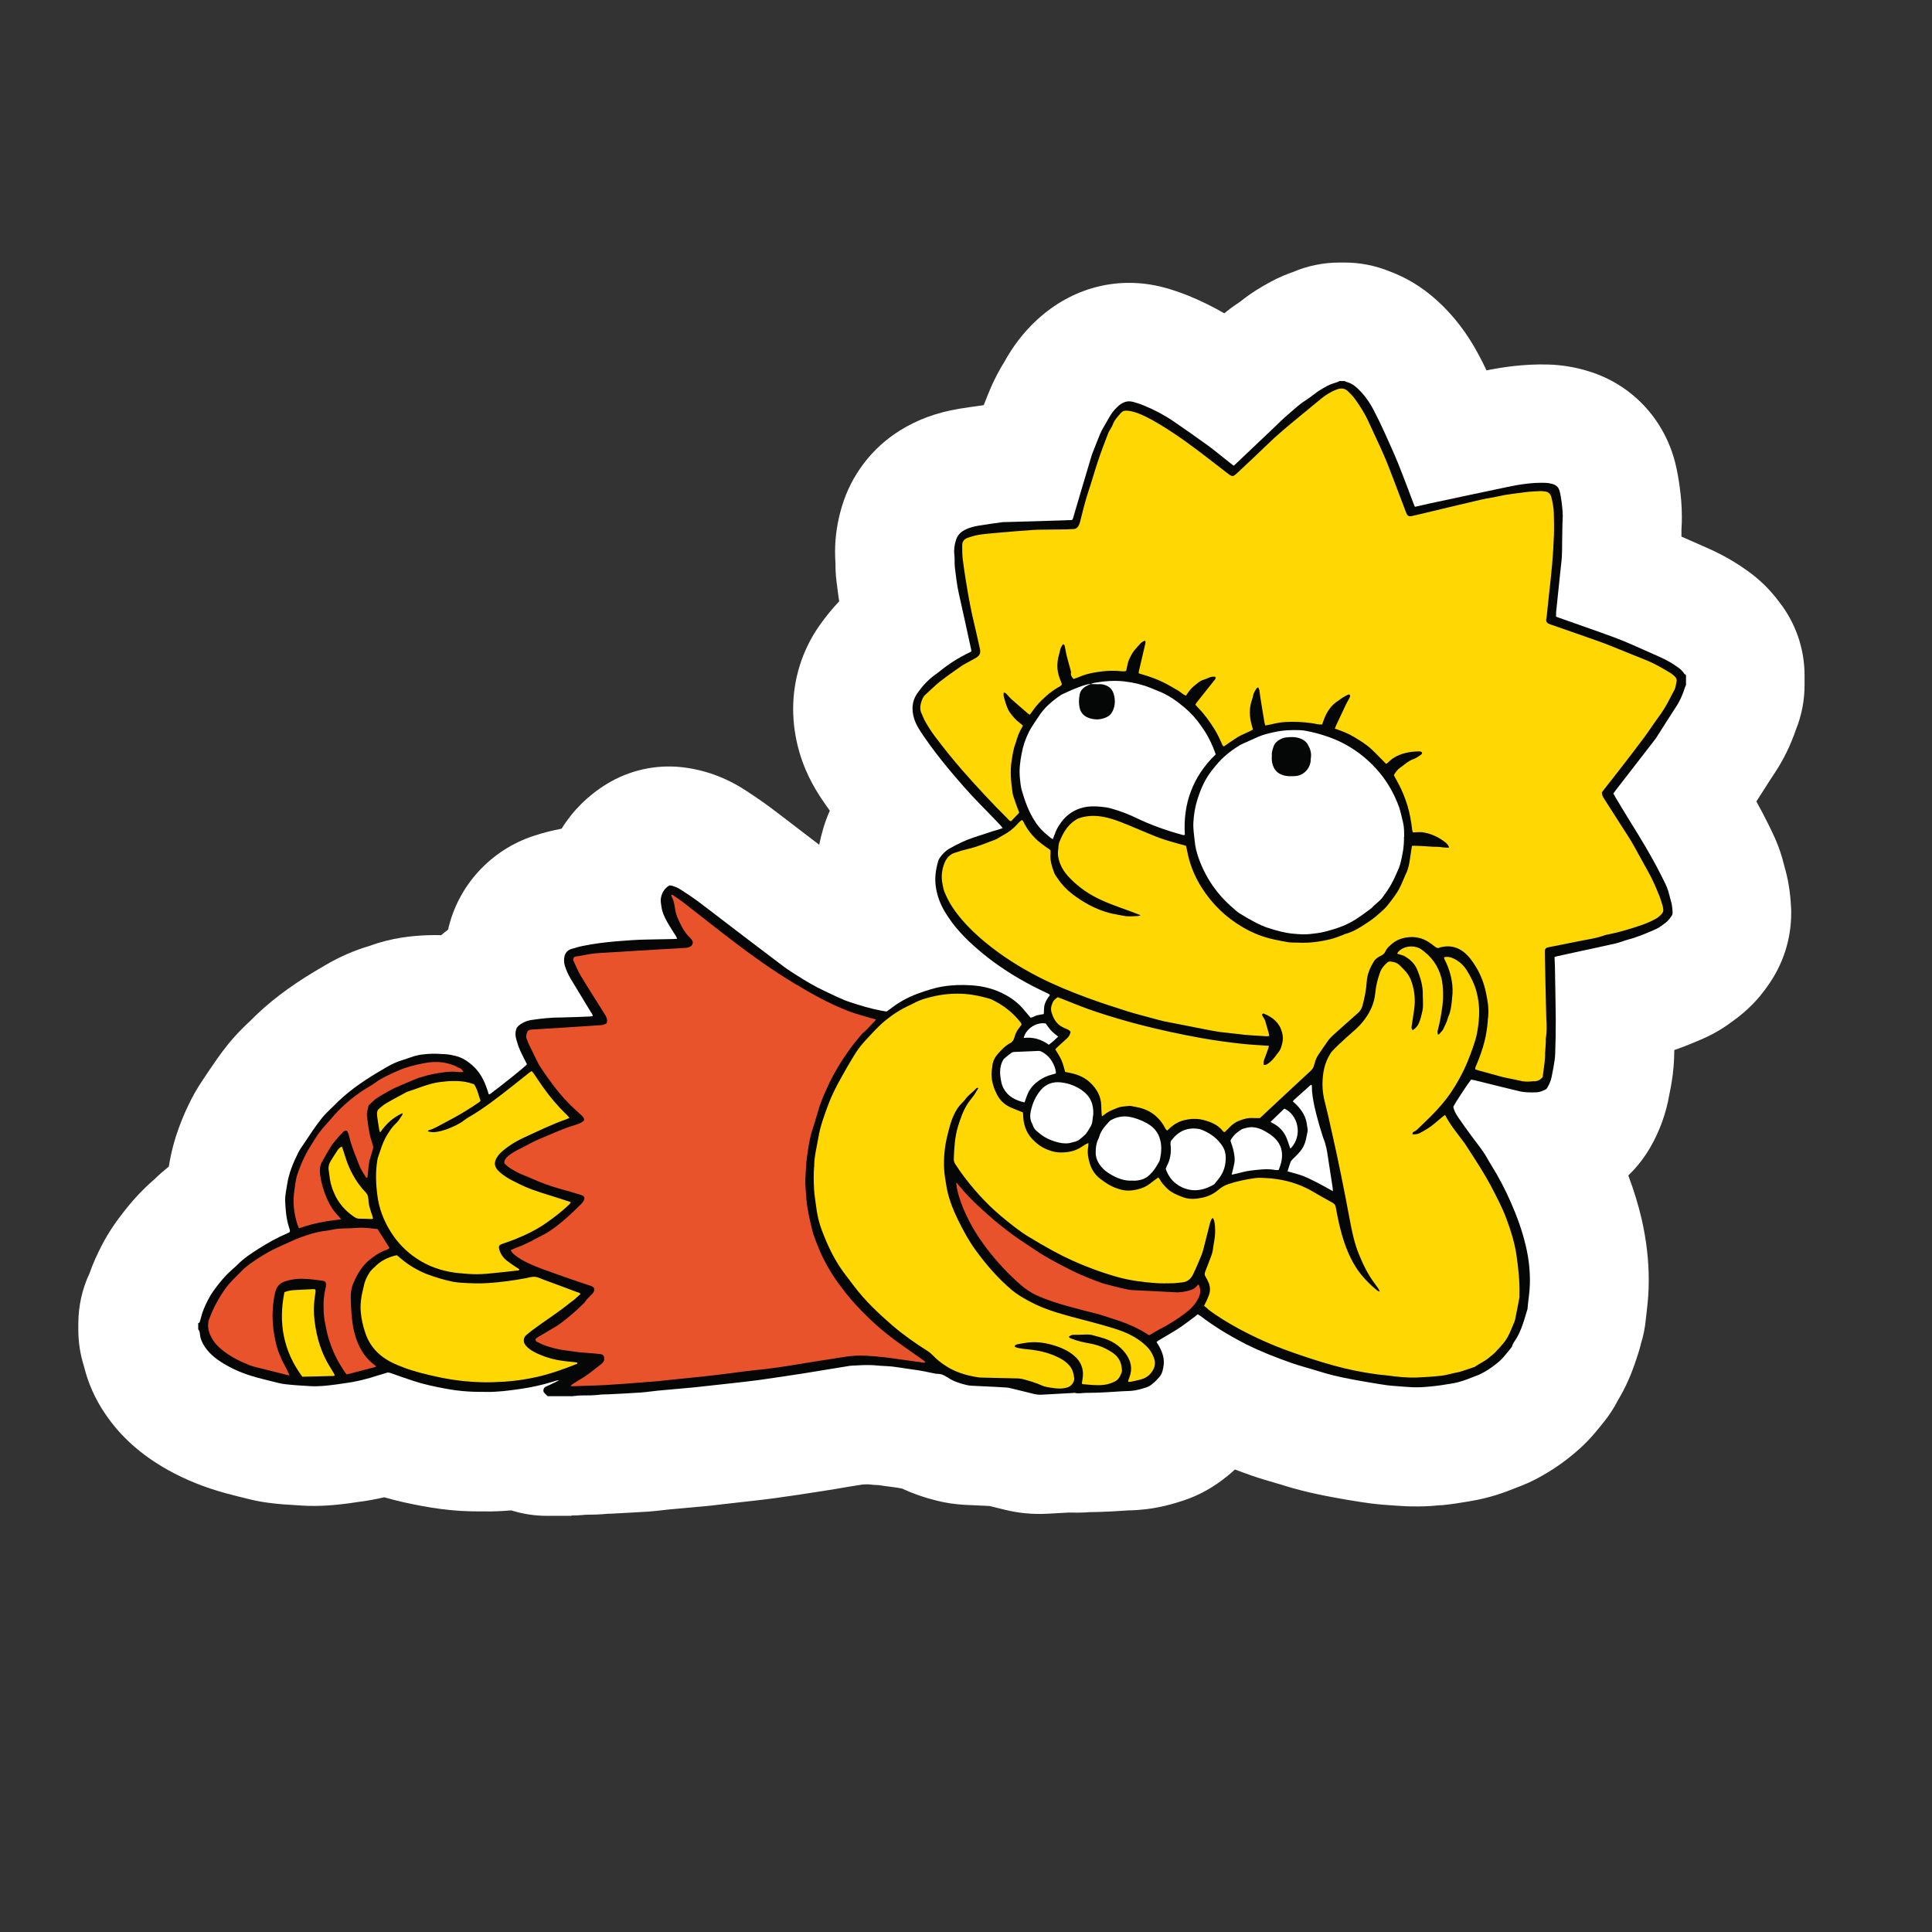 <?xml version="1.0" encoding="UTF-8"?> <svg xmlns="http://www.w3.org/2000/svg" id="Vrstva_1" viewBox="0 0 283.46 283.46"><rect x="0" y="0" width="283.46" height="283.46" fill="#333333" stroke="none"/><defs><style>.cls-1{fill:#1e1e1c;}.cls-1,.cls-2,.cls-3,.cls-4,.cls-5{stroke-width:0px;}.cls-2{fill:#fff;}.cls-3{fill:#ffd803;}.cls-4{fill:#e9532b;}.cls-5{fill:#050606;}</style></defs><path class="cls-1" d="m18.06,194.16c0-1.6.34-3.16,1.02-4.61.09-.2.17-.4.25-.6.45-1.29.99-2.39,1.4-3.2.86-1.68,1.8-2.96,2.71-4.11,1.05-1.36,2.22-2.59,3.48-3.68.09-.08.18-.17.28-.26.54-.52,1.08-1,1.66-1.48,1.28-1.03,2.14-2.5,2.39-4.13.51-3.31,1.74-6.05,2.63-7.82.54-1.08,1.11-1.93,1.49-2.46l.55-.82c.77-1.16,1.62-2.42,2.66-3.71.79-.97,1.54-1.73,2.25-2.4,0,0,.32-.31.39-.39,2.3-2.33,5.02-4.42,8.36-6.41l1.45-.86c1.6-.95,3.27-1.68,4.93-2.17.15-.05.31-.09.45-.15,2.5-.92,4.74-1.11,6.62-1.19.54-.02,1.02,0,1.4,0,1.65.06,3.27-.49,4.53-1.57.23-.18.45-.37.69-.55,1.25-.94,2.13-2.28,2.46-3.79.95-4.19,4.1-7.64,8.21-8.98,1.06-.35,2.05-.62,3.02-.8l.23-.05c1.82-.32,3.42-1.42,4.39-2.99,1.11-1.79,2.6-3.28,4.45-4.41,2.05-1.26,4.48-1.82,6.87-1.56,2.28.25,4.47,1.03,6.52,2.37.95.62,2.09,1.39,3.28,2.28,1.12.83,2.22,1.68,3.33,2.54l3.8,2.91c1.79,1.37,4.16,1.71,6.28.92,2.11-.8,3.67-2.62,4.11-4.84.12-.6.28-1.22.45-1.83.17-.6.39-1.19.65-1.73.4-.86.59-1.79.59-2.71,0-1.34-.42-2.68-1.22-3.8-.23-.31-.45-.63-.66-.94-.79-1.14-2.09-3.03-2.85-5.67-.45-1.51-.66-3.03-.66-4.53,0-3.03.91-5.95,2.65-8.44.71-1.02,1.48-1.97,2.3-2.82,1.17-1.23,1.8-2.85,1.8-4.51,0-.32-.03-.65-.08-.99-.11-.72-.18-1.37-.26-1.97l-.08-.65c-.11-.86-.12-1.57-.12-1.99,0-.15,0-.39-.02-.54-.03-.39-.05-.79-.05-1.19,0-1.56.25-3.14.72-4.73.92-3.1,2.96-5.75,5.7-7.47,1.82-1.14,3.87-1.88,6.28-2.29.97-.17,1.94-.29,2.93-.43l.55-.08c2.34-.32,4.33-1.89,5.19-4.08.29-.75.62-1.54.94-2.31.28-.65.6-1.31.99-2l.51-.88c.05-.08.15-.26.2-.35.94-1.73,2.11-3.25,3.5-4.53,3.56-3.3,7.99-4.45,12.49-3.28.97.26,1.89.57,2.91.99,1.49.6,2.96,1.32,4.36,2.14,2.34,1.37,5.3,1.14,7.41-.55.55-.45,1.08-.83,1.6-1.19.23-.15.52-.35.8-.57,1.17-.92,2.33-1.6,3.39-2.19.72-.4,1.49-.74,2.37-1.03.14-.05.28-.09.4-.15,1.36-.57,2.77-.85,4.24-.85h.77c1.39,0,2.76.26,4.05.77.06.03.14.06.2.08,1.76.63,3.39,1.63,4.87,2.97,1.89,1.73,3.47,3.79,4.81,6.32.32.62.65,1.26.99,1.96,1.29,2.7,4.25,4.16,7.19,3.57,2.74-.55,5.19-.79,7.5-.74,1.42.03,2.83.26,4.2.68,4.16,1.26,7.27,4.54,8.35,8.78.28,1.08.43,2.08.52,2.83.17,1.22.28,2.26.28,3.5,0,.46,0,.92-.05,1.39,0,.15-.02.29-.02.45v1.12c0,2.6,1.54,4.96,3.93,6.01.85.37,1.68.74,2.53,1.12l1.37.62c1.63.72,3.19,1.62,4.59,2.63,1.23.89,2.31,1.94,3.19,3.14.03.05.08.09.11.14,1.49,1.91,2.33,4.3,2.33,6.73v1.42c0,1.4-.26,2.76-.79,4.05-.05.09-.08.18-.11.29-.65,1.86-1.43,3.48-2.4,4.93-.52.77-1.02,1.56-1.51,2.34l-1.2,1.88c-.71,1.08-1.06,2.34-1.06,3.59,0,1.09.28,2.19.82,3.17.57,1.02,1.08,2,1.57,2.97l.14.26c.46.89,1.05,2.08,1.52,3.67.09.32.18.66.28.99,0,0,.09.34.12.43.37,1.23.6,2.65.68,4.22,0,.2.02.45.02.63,0,2.51-.77,4.9-2.22,6.89-.39.52-1.02,1.42-2.02,2.36-.74.69-1.4,1.16-1.76,1.4-.05.03-.09.06-.14.11-1.25.94-2.39,1.48-3.23,1.85-.92.4-2.06.89-3.37,1.34-2.59.88-4.34,3.28-4.42,6.01l-.03,1.11c-.05,1.4-.25,2.56-.39,3.4-.05.29-.11.57-.15.83-.02.09-.03.18-.05.28-.34,1.97-1.02,3.85-2.02,5.58-.59,1.02-1.28,1.89-2.06,2.66-1.32,1.26-2.03,2.99-2.03,4.74,0,.79.14,1.57.43,2.33.74,1.94,1.29,3.77,1.73,5.61.57,2.51.86,5.01.86,7.42,0,.34,0,.68-.02,1.02-.03,1.16-.15,2.2-.26,3.05-.05.42-.09.72-.11,1.05-.08.83-.23,1.62-.48,2.43,0,.03-.05.14-.05.17-.14.46-.28.94-.42,1.4-.43,1.34-1,2.97-1.97,4.67l-.2.34c-.09.15-.18.32-.26.48-.37.75-.83,1.45-1.34,2.09l-.28.34c-.32.4-.66.8-1,1.2-1,1.19-2.03,2.06-2.91,2.74-1.45,1.14-2.97,2.08-4.54,2.79-.4.18-.79.34-1.19.48-.06.03-.12.05-.18.08-1.48.6-3.27,1.26-5.42,1.6l-.49.08c-.95.15-2,.32-3.19.43h-.22c-.74.09-1.65.17-2.7.18-1.12,0-2.11-.06-2.91-.11-1.11-.08-2.14-.15-3.17-.28-.97-.12-1.94-.28-2.9-.45l-.2-.03c-2.7-.46-5.56-.99-8.46-1.88-.45-.14-.88-.26-1.32-.39-1.14-.32-2.19-.63-3.36-1.03-.79-.28-1.52-.54-2.25-.82-2.31-.88-4.93-.37-6.76,1.31-.26.23-.52.46-.79.68-1.42,1.17-2.88,1.99-4.44,2.5-.99.32-2.82.92-5.01,1.06-.32.02-.65.03-.97.05,0,0-.42.02-.48.02l-.74.05c-.62.05-1.23.09-1.83.11-.92.05-1.85.08-2.77.08-.14,0-.28,0-.42.02-.42.03-1.06.06-1.85.03h-.66s-2.48.12-3.51.18c-1.46.09-2.93-.05-4.36-.4-.74-.18-1.48-.37-2.22-.55-.42-.09-.83-.15-1.25-.18-.08,0-2.91-.14-3.71-.18-.91-.05-1.82-.18-2.77-.42-1.45-.35-2.74-.8-3.93-1.36-.46-.22-.95-.39-1.45-.48-.52-.11-.92-.17-1.2-.2l-.94-.12c-.45-.06-.85-.12-1.23-.17l-.32-.05c-.22-.03-.43-.05-.65-.06-.46-.02-.92-.06-1.37-.09l-.29-.03c-.29-.02-.59-.03-.86,0l-.63.03c-.23,0-.48.03-.71.08l-2,.32c-1.29.22-2.59.43-3.88.63-2.28.35-4.54.69-6.82,1.02-1.03.14-2.06.26-3.11.37l-4.88.55c-.65.08-1.25.14-1.85.2l-5.38.49c-.22.02-.45.05-.66.08-.82.11-1.51.18-2.2.23-1.31.09-2.63.15-3.94.23l-.95.05c-.22,0-.43.02-.65.02-.17,0-.32,0-.49.03-1.09.11-2.08.11-2.8.12-.2,0-.39,0-.59.03l-.52.05c-.23.02-.55.03-.86.03h-3.62c-1.11,0-2.2-.17-3.27-.49-.82-.26-1.69-.35-2.54-.28-1.2.11-2.3.15-3.34.14h-.63c-.86,0-1.71-.03-2.56-.08-1.57-.11-3.19-.31-4.9-.63-1.39-.26-3.03-.6-4.76-1.11-1.06-.31-2.19-.34-3.27-.11-1.08.25-2.17.43-3.22.57-.08,0-.15.02-.23.03-.29.05-.59.09-.88.12l-.34.05c-1.45.18-3.42.42-5.68.28l-.71-.05c-1.06-.06-2.26-.14-3.56-.31-.57-.08-1.26-.18-2.06-.37-1.17-.29-2.33-.57-3.48-.88-2.5-.66-4.84-1.6-6.93-2.77-3.05-1.71-5.34-3.73-7.01-6.19-1.03-1.54-1.77-3.17-2.19-4.87-.03-.15-.08-.29-.12-.45-.34-1.08-.52-2.2-.52-3.33v-.91l-.06-.06Z"></path><path class="cls-2" d="m83.88,222.35c.51,0,1.02-.02,1.52-.06l.52-.05c.83,0,2-.02,3.34-.15.29,0,.59,0,.86-.03l.95-.05c1.36-.08,2.71-.14,4.07-.23.8-.06,1.62-.15,2.42-.25.2-.03.39-.05.57-.06l5.39-.49c.66-.06,1.31-.14,1.97-.22l4.87-.55c1.09-.12,2.2-.25,3.3-.4,2.31-.32,4.62-.66,6.93-1.03,1.31-.2,2.62-.42,3.93-.65l2-.32.63-.03h.26c.52.06,1.06.11,1.59.12l.29.05c.45.06.89.14,1.34.18l1,.14c.15.02.39.06.69.12,1.59.74,3.3,1.34,5.14,1.79,1.36.34,2.66.52,3.97.6.82.05,3.74.18,3.77.18.72.17,1.45.35,2.19.54,2.08.52,4.2.71,6.33.59,1.03-.06,2.05-.11,3.07-.17h.4c1.11.03,2.03,0,2.65-.06,1,0,1.99-.05,2.99-.09.66-.03,1.32-.08,1.99-.12l.74-.05h.28c.39-.03.75-.05,1.12-.06,3.03-.2,5.45-.99,6.62-1.37,2.36-.77,4.5-1.97,6.55-3.65.35-.29.72-.6,1.06-.92.77.29,1.57.59,2.4.88,1.32.46,2.53.8,3.57,1.11.43.12.88.25,1.31.39,3.28,1.02,6.41,1.59,9.3,2.09l.2.03c1.06.18,2.13.35,3.2.49,1.14.14,2.3.23,3.53.31.86.06,2.05.14,3.42.12,1.31,0,2.42-.11,3.22-.18h.22c1.43-.14,2.66-.34,3.65-.51l.48-.08c2.77-.45,5.01-1.25,6.89-2.02.52-.2,1.05-.4,1.62-.66,2.05-.94,4.02-2.16,5.87-3.6,1.08-.85,2.48-2.02,3.88-3.68.37-.43.72-.86,1.08-1.31l.26-.32c.83-1.02,1.54-2.13,2.14-3.31.09-.15.2-.32.29-.49,1.28-2.23,2-4.33,2.53-5.95.17-.51.32-1.03.46-1.56v-.06c.4-1.25.65-2.48.77-3.82.02-.26.06-.51.09-.77.11-.92.26-2.19.31-3.67,0-.4.02-.8.02-1.22,0-2.93-.35-5.91-1.03-8.9-.49-2.11-1.14-4.24-1.97-6.45,1.14-1.09,2.26-2.45,3.22-4.11,1.39-2.4,2.33-5.02,2.8-7.75.08-.35.15-.72.22-1.12.17-.97.42-2.45.48-4.3,0-.37.02-.75.03-1.12,1.54-.52,2.85-1.09,3.85-1.51,1.11-.48,2.76-1.25,4.57-2.62.45-.32,1.37-.97,2.43-1.97,1.48-1.37,2.42-2.7,2.83-3.28,2.26-3.13,3.47-6.84,3.47-10.74,0-.29,0-.66-.03-.95-.11-2.13-.43-4.07-.94-5.78l-.05-.2c-.11-.4-.22-.79-.32-1.19-.63-2.16-1.46-3.76-1.94-4.73l-.12-.25c-.52-1.06-1.09-2.13-1.71-3.25.05-.08,1.11-1.73,1.11-1.73.51-.82,1.03-1.62,1.57-2.43,1.28-1.93,2.33-4.05,3.14-6.42.83-2.06,1.25-4.27,1.25-6.5v-1.42c0-3.93-1.32-7.72-3.73-10.78-1.28-1.74-2.83-3.27-4.62-4.54-1.77-1.28-3.71-2.39-5.76-3.3l-1.36-.6c-.86-.39-1.73-.77-2.59-1.14v-1.06c.05-.63.06-1.25.06-1.86,0-1.68-.15-3.11-.32-4.36-.12-.92-.31-2.17-.66-3.57-1.65-6.48-6.44-11.52-12.77-13.43-1.94-.6-3.94-.92-5.96-.97-3.59-.09-6.75.42-8.95.86-.37-.77-.72-1.48-1.09-2.17-1.69-3.2-3.71-5.85-6.19-8.1-2.13-1.93-4.5-3.37-7.05-4.3-2.05-.82-4.25-1.25-6.47-1.25h-.77c-2.33,0-4.64.46-6.78,1.37-.8.28-2.02.74-3.37,1.48-1.26.69-2.76,1.56-4.33,2.82-.11.08-.22.15-.31.22-.8.52-1.51,1.06-2.11,1.56-1.68-.97-3.42-1.83-5.21-2.56-1.25-.51-2.45-.91-3.71-1.25-6.64-1.74-13.42,0-18.61,4.81-1.91,1.77-3.51,3.85-4.79,6.21l-.06.09c-.22.35-.43.71-.62,1.06-.51.92-.94,1.8-1.31,2.66-.34.82-.68,1.65-.99,2.45l-.54.08c-1.05.14-2.08.29-3.11.46-3.27.55-6.1,1.59-8.66,3.19-4.1,2.56-7.12,6.52-8.5,11.14-.66,2.2-1,4.42-1,6.61,0,.57.02,1.16.06,1.73v.05c0,.49,0,1.49.17,2.76l.08.6c.08.65.17,1.39.29,2.17-1.05,1.11-2.03,2.31-2.93,3.6-2.5,3.59-3.82,7.81-3.82,12.18,0,2.13.31,4.27.92,6.36,1.06,3.65,2.8,6.19,3.74,7.55.23.34.48.69.72,1.03-.39.85-.71,1.73-.97,2.62-.23.8-.43,1.59-.59,2.37-.42-.32-3.79-2.9-3.79-2.9-1.12-.86-2.26-1.74-3.4-2.59-1.36-1-2.63-1.86-3.64-2.51-2.91-1.89-6.08-3.03-9.4-3.39-3.84-.4-7.7.48-10.98,2.5-2.73,1.68-4.96,3.91-6.58,6.53-.09.02-.2.03-.29.06-1.25.25-2.51.57-3.82,1-6.33,2.08-11.11,7.33-12.55,13.75-.35.26-.69.54-1.02.82-.51-.02-1.16-.03-1.89,0-2.26.08-5.28.34-8.67,1.59-2.22.65-4.39,1.6-6.45,2.82l-1.46.86c-3.84,2.28-7.01,4.71-9.69,7.45-.11.09-.2.18-.28.26-.82.79-1.77,1.73-2.8,3-1.23,1.52-2.2,2.99-3,4.16l-.52.79c-.45.66-1.2,1.77-1.94,3.23-1.09,2.17-2.6,5.55-3.25,9.78-.71.57-1.43,1.2-2.16,1.91-1.59,1.37-3.05,2.93-4.36,4.61-1.05,1.34-2.26,2.97-3.39,5.18-.54,1.08-1.19,2.42-1.74,4-1.06,2.26-1.63,4.77-1.63,7.38v.91c0,1.82.29,3.62.83,5.33.6,2.45,1.63,4.79,3.11,6.96,2.25,3.34,5.27,6.04,9.24,8.26,2.57,1.43,5.42,2.57,8.44,3.39,1.19.32,2.39.62,3.6.91,1.12.28,2.08.42,2.79.51,1.52.2,2.88.28,3.99.34l.69.05c2.86.18,5.28-.11,6.9-.31l.34-.05c.39-.05.77-.11,1.14-.17,1.26-.15,2.54-.39,3.82-.68,1.97.57,3.8.95,5.39,1.25,1.99.37,3.85.62,5.7.74.97.06,1.94.08,2.91.08h.6c1.43.03,2.79-.05,4.02-.15,1.68.52,3.43.8,5.22.8h3.62v-.02Z"></path><path class="cls-5" d="m247.17,98.94c-.25-.42-.57-.74-.97-1.02-.83-.6-1.69-1.09-2.63-1.51-1.76-.77-3.48-1.57-5.25-2.31-1.19-.49-2.4-.92-3.62-1.36-1.94-.69-3.9-1.37-5.84-2.06-.18-.06-.35-.14-.55-.2,0-.23-.02-.45,0-.66.14-1.37.29-2.74.43-4.11.11-1,.2-2.02.32-3.02.18-1.36.11-2.71.15-4.07.03-.77,0-1.56.06-2.33.06-.89-.05-1.76-.15-2.63-.08-.54-.15-1.06-.29-1.59-.14-.54-.45-.86-.95-1.03-.42-.12-.83-.2-1.26-.2-1.86-.05-3.68.23-5.5.62-3.8.8-7.61,1.6-11.41,2.42-.69.15-1.39.31-2.11.48-.08-.18-.17-.35-.23-.54-.74-1.93-1.45-3.87-2.22-5.78-.63-1.57-1.36-3.11-2.05-4.67-.48-1.06-.99-2.11-1.52-3.13-.65-1.25-1.45-2.39-2.5-3.34-.45-.42-.95-.72-1.56-.88-.08-.02-.15-.08-.23-.11h-.77c-.09.05-.18.11-.28.14-.51.18-1.03.31-1.51.57-.63.35-1.28.71-1.85,1.17-.51.4-1.03.77-1.57,1.12-.83.54-1.54,1.25-2.3,1.88-.72.6-1.39,1.28-2.08,1.94-1.89,1.79-3.77,3.59-5.67,5.38-.08.08-.15.12-.26.22-.28-.22-.52-.4-.77-.6-1-.79-1.97-1.6-3-2.36-1.65-1.2-3.33-2.37-5.02-3.53-1.37-.94-2.83-1.71-4.37-2.34-.52-.22-1.05-.39-1.59-.54-.94-.25-1.65.12-2.28.71-.55.51-1,1.12-1.36,1.8-.23.43-.51.85-.74,1.28-.17.29-.32.6-.46.92-.31.74-.6,1.48-.89,2.22-.15.39-.31.75-.42,1.16-.86,2.88-1.73,5.78-2.57,8.66-.06.2-.09.42-.26.6-.35,0-.72,0-1.09.03-1.26.05-2.54.08-3.8.12-1.65.05-3.31.09-4.96.14h-.26c-1.19.17-2.39.32-3.57.52-.8.14-1.59.34-2.31.79-.52.32-.86.79-1.03,1.36-.22.69-.32,1.42-.22,2.17.03.25.02.51.03.77,0,.32,0,.65.03.97.17,1.29.29,2.6.59,3.9.62,2.71,1.19,5.42,1.79,8.13.03.12.03.25.05.35-.08.06-.14.09-.18.12-1.62.77-3.13,1.71-4.51,2.85-.17.14-.34.26-.52.39-1.09.75-1.97,1.73-2.73,2.8-.8,1.16-.85,2.42-.46,3.7.28.94.83,1.74,1.37,2.54,1.2,1.76,2.51,3.45,3.87,5.08,1.43,1.69,2.88,3.37,4.44,4.96,1,1.02,1.99,2.03,2.97,3.07.11.12.2.26.34.42-.17.06-.28.12-.4.15-1.32.37-2.62.85-3.93,1.26-1.2.39-2.3.95-3.4,1.56-.63.34-1.09.82-1.49,1.39-.11.15-.2.34-.25.52-.34,1.19-.52,2.39-.35,3.64.18,1.37.66,2.63,1.36,3.8,1.28,2.14,3,3.93,4.9,5.55,1.86,1.6,3.88,3,6.01,4.24,1.28.75,2.62,1.42,3.94,2.05.18.09.4.15.55.35-.32.39-.57.8-.74,1.26-.18.49-.11,1.02-.17,1.52-.35.06-.66.11-.97.18-.32.08-.6.32-.97.35-.34-.4-.68-.8-1-1.19-.72-.86-1.6-1.56-2.59-2.11-1.59-.89-3.31-1.34-5.11-1.45-1.4-.09-2.8-.05-4.19.18-1.23.2-2.42.6-3.59,1.02-1.51.54-2.9,1.32-4.16,2.31-.17.12-.34.25-.49.34-.31-.06-.55-.09-.82-.14-1.52-.28-3-.74-4.48-1.22-1.32-.43-2.57-1.09-3.84-1.68-1.39-.65-2.7-1.43-3.99-2.25-.6-.39-1.2-.75-1.77-1.17-2.5-1.88-4.98-3.77-7.45-5.65-1.69-1.29-3.37-2.6-5.08-3.88-.88-.66-1.79-1.28-2.71-1.86-.52-.34-1.09-.6-1.71-.66-.68.42-1.08,1-1.23,1.76-.11.48,0,.94.06,1.4.12.82.48,1.57.88,2.28.4.69.83,1.36,1.26,2.03.06.11.11.22.17.37-.2,0-.35.02-.51.03-1.34.03-2.66.06-4,.08-1.48.02-2.96.14-4.45.26-1.65.14-3.3.35-4.91.68-.57.11-1.12.28-1.68.45-.52.17-.88.54-.99,1.09-.09.45-.09.89.05,1.34.2.66.48,1.29.83,1.88.99,1.63,1.99,3.28,2.97,4.91.11.18.31.37.28.63-.17.02-.31.05-.46.05-1.36.05-2.71.12-4.07.14-1.49,0-2.96.14-4.44.37-.72.11-1.36.39-1.91.86-.15.14-.26.28-.32.46-.17.51-.15,1.03,0,1.52.15.54.32,1.08.55,1.59.31.71.68,1.39,1.02,2.08-.35.4-3.48,2.91-5.3,4.27-.08.06-.18.11-.26.15-.05-.06-.08-.09-.09-.14-.06-.17-.11-.32-.15-.49-.46-1.39-1.09-2.66-2.22-3.65-.71-.62-1.48-1.12-2.39-1.36-.57-.14-1.12-.26-1.71-.28-.55,0-1.12-.08-1.68-.06-1.09.03-2.19.12-3.23.52-.39.14-.77.26-1.17.39-.85.25-1.65.62-2.4,1.06-.48.29-.95.57-1.45.86-2.33,1.39-4.5,2.94-6.38,4.9-.12.12-.25.23-.37.35-.46.45-.92.89-1.32,1.4-.94,1.17-1.76,2.45-2.6,3.7-.31.45-.62.89-.86,1.37-.74,1.48-1.37,3.02-1.62,4.68-.11.79-.31,1.56-.28,2.36.05,1.36.17,2.7.6,4,.06.18.14.35.08.54-.03.03-.03.06-.05.06-.15.08-.31.15-.46.23-1.43.6-2.77,1.37-4.08,2.2-1.09.69-2.17,1.4-3.08,2.33-.18.18-.37.35-.57.52-.79.68-1.49,1.42-2.13,2.23-.59.75-1.16,1.49-1.59,2.34-.45.86-.85,1.74-1.08,2.7-.06.23-.12.46-.2.68-.02.06-.14.08-.2.11v.91c.17.18.23.4.25.65.06.69.32,1.32.72,1.91.83,1.23,2,2.05,3.27,2.76,1.4.79,2.88,1.34,4.42,1.76,1.08.29,2.17.55,3.25.82.29.08.59.11.89.15,1.2.15,2.4.2,3.6.28,1.34.09,2.66-.09,3.97-.26.34-.05.68-.11,1.02-.15,1.73-.22,3.42-.63,5.08-1.19.37-.12.75-.2,1.11-.34.25-.09.45-.05.68.03,1.11.4,2.23.79,3.36,1.16,1.45.48,2.94.79,4.45,1.08,1.19.23,2.37.39,3.57.46.88.06,1.76.05,2.65.06,1.66.03,3.31-.2,4.94-.43,1.63-.23,3.25-.59,4.84-1.08.28-.08.54-.22.85-.17-.62.29-1.23.62-1.88.89-.26.11-.35.28-.39.52-.02.18.03.32.17.45.15.14.29.29.45.45h3.62c.45-.05.89-.11,1.34-.11.92,0,1.85,0,2.77-.12.4-.05.82-.02,1.23-.05,1.57-.08,3.14-.15,4.7-.26.86-.06,1.71-.2,2.57-.28,1.8-.17,3.6-.32,5.39-.49.79-.08,1.59-.18,2.37-.26,1.03-.12,2.05-.23,3.08-.34,1.31-.15,2.6-.28,3.91-.46,2.22-.31,4.42-.65,6.64-.99,2.23-.35,4.45-.74,6.68-1.09.32-.05.65-.05.97-.06.48-.03.94-.06,1.42-.06.37,0,.72,0,1.09.02.66.05,1.32.12,2,.14.95.03,1.88.23,2.82.35.32.05.63.09.95.14,1.03.12,2.03.34,3.05.55.22.05.43.09.63.09.46,0,.88.15,1.26.42.05.03.12.06.17.09.83.57,1.77.88,2.73,1.11.25.06.51.11.75.12,1.19.06,2.36.11,3.54.17.51.03,1.03.05,1.54.09.22,0,.43.05.63.09,1.17.28,2.34.57,3.51.86.35.09.71.12,1.09.11,1.52-.09,3.05-.17,4.57-.25.11,0,.22-.05.32-.02.55.15,1.11,0,1.66,0,.92,0,1.85-.03,2.77-.08.82-.03,1.63-.11,2.45-.15.45-.03.91-.03,1.36-.06.8-.05,1.57-.29,2.33-.54.34-.11.65-.34.92-.57.34-.28.63-.59.91-.91.46-.52.57-1.19.65-1.86.11-1.11-.31-2.06-.86-2.99-.06-.09-.12-.18-.2-.29.11-.09.2-.17.29-.23.97-.59,1.97-1.14,2.93-1.76.83-.54,1.6-1.16,2.4-1.74.14-.11.26-.22.42-.35.12.08.26.14.37.22,1.02.77,2.06,1.49,3.14,2.16,1.16.71,2.34,1.37,3.54,1.99,2.16,1.08,4.41,1.96,6.67,2.76,1.42.49,2.88.86,4.31,1.31,2.31.72,4.68,1.14,7.05,1.54.86.15,1.74.29,2.62.42.83.11,1.66.15,2.51.22.71.05,1.42.11,2.13.09.69,0,1.37-.08,2.06-.14.99-.09,1.96-.26,2.93-.42,1.09-.17,2.11-.55,3.13-.97.28-.11.57-.2.83-.32.85-.39,1.62-.88,2.34-1.45.48-.37.94-.75,1.32-1.22.39-.46.77-.92,1.14-1.4,0-.02.03-.03.03-.06.12-.51.49-.89.74-1.34.46-.82.77-1.68,1.05-2.56.15-.46.28-.94.43-1.42.03-.08.06-.17.06-.25.09-1.17.31-2.34.34-3.53.06-1.91-.15-3.77-.59-5.64-.52-2.25-1.31-4.41-2.25-6.52-.8-1.82-1.71-3.57-2.76-5.25-.25-.4-.49-.82-.72-1.22-.63-1.11-1.45-2.08-2.2-3.1-.68-.91-1.34-1.85-1.99-2.79-.32-.48-.63-.99-.72-1.57.22-.46,1.89-3.03,2.6-3.97.18.03.39.06.59.11,2.13.52,4.25,1.06,6.39,1.57.88.22,1.79.22,2.7.18.45-.02.86-.23,1.28-.42.11-.05.18-.17.25-.28.39-.66.62-1.37.72-2.11.05-.29.12-.59.17-.88.11-.66.23-1.32.25-1.99.06-1.73.09-3.43.08-5.16-.02-2.5-.08-4.99-.12-7.49,0-.49-.05-.99-.06-1.51.18-.06.34-.12.51-.15,2.76-.6,5.5-1.2,8.26-1.8.23-.05.46-.11.68-.18.42-.12.8-.29,1.22-.4,1.34-.34,2.6-.88,3.87-1.42.35-.15.71-.32,1.02-.55.32-.25.68-.46.97-.74.25-.23.45-.52.65-.8.12-.15.14-.35.14-.55-.03-.6-.09-1.2-.28-1.77-.12-.43-.23-.88-.35-1.31-.23-.77-.62-1.46-.97-2.17-1.02-2.05-2.16-4.02-3.34-5.96-1.16-1.86-2.3-3.74-3.43-5.62-.11-.18-.22-.37-.32-.57.14-.18.25-.37.39-.54,1.85-2.4,3.71-4.81,5.58-7.21.2-.26.39-.52.55-.79.89-1.4,1.77-2.8,2.68-4.19.6-.89.99-1.86,1.31-2.86.05-.12.09-.23.15-.35v-1.42s-.09-.08-.12-.14l-.02-.02Zm-53.79,74.63c-.71-.35-1.42-.72-2.16-1.02-.74-.28-1.51-.46-2.31-.69.15-.48.28-.95.45-1.4.08-.18.25-.35.4-.49.34-.31.65-.63.94-.97.45-.52.74-1.11.89-1.76.09-.4.17-.8.25-1.2.03-.14.03-.31,0-.45-.05-.32-.09-.63-.15-.95-.23-1.12-.88-1.99-1.69-2.76-.09-.09-.2-.17-.32-.28.08-.09.12-.18.2-.25.79-.71,1.57-1.4,2.36-2.11.05-.03.11-.06.15-.08.03.05.08.08.08.11,0,1.06.17,2.09.4,3.13.31,1.37.69,2.71,1.11,4.04.06.18.11.37.18.55.39.92.55,1.89.69,2.88.2,1.34.42,2.68.62,4.02.05.26.08.54.09.88-.77-.43-1.46-.83-2.16-1.19l-.02-.02Z"></path><path class="cls-4" d="m83.7,203.37c.08-.09.12-.15.18-.2.42-.28.82-.55,1.25-.8,1-.55,1.86-1.29,2.77-1.99.17-.12.34-.26.49-.42.18-.17.28-.37.28-.63,0-.37-.22-.62-.57-.66-.4-.05-.82-.08-1.22-.12-.65-.06-1.29-.09-1.93-.15-.75-.09-1.49-.22-2.23-.31-.88-.11-1.73-.35-2.57-.62-.46-.14-.91-.39-1.36-.6-.15-.06-.22-.2-.22-.42.09-.08.2-.17.32-.25.91-.54,1.82-1.06,2.73-1.62.29-.17.57-.37.85-.59,1.06-.82,2.08-1.66,3.02-2.62.09-.09.2-.17.28-.28.31-.48.72-.85,1.12-1.25.05-.05.09-.09.12-.15.34-.51.23-.83-.34-1.03-1.63-.55-3.27-1.09-4.88-1.68-1.45-.52-2.93-1-4.33-1.68-.68-.32-1.34-.68-1.93-1.17-.23-.18-.46-.39-.6-.71.35-.15.68-.31,1.02-.43.89-.34,1.74-.74,2.57-1.2.43-.25.88-.45,1.31-.68,1.31-.72,2.45-1.68,3.56-2.66.65-.59,1.28-1.22,1.91-1.83.15-.15.28-.32.37-.52.17-.39.06-.6-.34-.75-.12-.05-.25-.08-.37-.12-.99-.29-1.97-.6-2.97-.86-1.43-.39-2.82-.94-4.17-1.54-.8-.35-1.65-.63-2.4-1.09-.31-.18-.63-.37-.92-.59-.2-.15-.37-.35-.51-.49-.02-.37.12-.57.32-.8.35-.4.79-.66,1.23-.92.68-.39,1.39-.69,2.06-1.08,1.02-.57,2.11-.97,3.17-1.43,1.2-.52,2.42-1.03,3.68-1.4.37-.11.74-.25,1.06-.48.2-.14.25-.29.14-.49-.06-.12-.17-.25-.26-.35-.18-.18-.37-.35-.57-.52-.99-.88-1.91-1.82-2.74-2.82-.62-.74-1.19-1.52-1.76-2.31-.4-.54-.75-1.09-1.12-1.65-.11-.15-.2-.32-.29-.51l-1.34-2.73c-.11-.23-.17-.49-.28-.72-.17-.35-.06-.68.05-1,.09-.28.34-.37.62-.39.43-.03.86-.05,1.29-.08,1.65-.11,3.31-.2,4.96-.31,1.31-.08,2.62-.17,3.93-.26.31-.02.59-.12.86-.28.14-.35.06-.68-.09-1-.08-.15-.17-.29-.26-.45-1.14-1.82-2.31-3.64-3.42-5.48-.42-.69-.72-1.46-1.08-2.2-.05-.09-.05-.22-.03-.31.02-.18.12-.32.32-.35.15-.02.29-.05.45-.06.59-.11,1.19-.23,1.77-.32.46-.08.94-.11,1.42-.14,1.85-.12,3.7-.23,5.54-.34.83-.05,1.68-.11,2.51-.15,1.48-.09,2.96-.18,4.45-.26.29-.02.55-.08.79-.25.29-.23.37-.6.14-.91-.11-.14-.22-.28-.34-.39-.83-.82-1.32-1.85-1.77-2.9-.23-.54-.34-1.11-.42-1.68-.08-.46-.17-.92-.42-1.36-.05-.08-.05-.15-.08-.23.11-.12.2-.06.29,0,.54.39,1.11.75,1.63,1.16,2.39,1.85,4.74,3.73,7.13,5.55,2.93,2.23,5.93,4.37,9.09,6.27,2.43,1.46,4.91,2.85,7.56,3.9.88.35,1.79.62,2.7.89.52.17,1.06.29,1.65.46-.11.12-.17.23-.26.32-.59.57-1.09,1.22-1.74,1.73-.03.03-.06.06-.09.09-.59.72-1.19,1.42-1.73,2.17-1.25,1.73-2.36,3.54-3.25,5.48-.55,1.19-1.08,2.39-1.43,3.67-.28.97-.59,1.94-.89,2.9-.39,1.23-.55,2.53-.74,3.79-.08.55-.11,1.11-.15,1.66-.03.48-.05.94-.08,1.42-.05,1.06.08,2.11.15,3.16.12,1.56.51,3.05.86,4.56.14.6.4,1.19.6,1.77.06.18.15.35.23.54.55,1.48,1.31,2.86,2.14,4.19.59.92,1.25,1.8,1.93,2.66.99,1.28,2.11,2.43,3.27,3.57,1.63,1.6,3.42,3.02,5.3,4.33.86.6,1.73,1.22,2.59,1.82.17.12.34.25.51.39-.06.2-.22.12-.32.11-1.05-.14-2.09-.28-3.13-.43-1.74-.25-3.5-.49-5.25-.57-1.02-.05-2.02,0-3.02.15-2.85.45-5.7.89-8.53,1.36-1.73.28-3.45.49-5.18.66-.89.09-1.79.22-2.7.34-1.43.18-2.86.37-4.3.52-1.86.2-3.73.37-5.59.57-.34.03-.68.09-1.03.12-1.19.09-2.36.18-3.54.28-1.48.11-2.96.22-4.44.31-1.03.06-2.06.08-3.1.11-.55.02-1.12.05-1.68.06-.06,0-.11-.02-.23-.05l-.03.05Zm-41.46-2.14c-.32-.63-.68-1.25-.97-1.89-.28-.65-.55-1.31-.72-2-.4-1.65-.63-3.34-.54-5.05.06-.95.15-1.89.4-2.8.18-.66.57-1.17,1.26-1.43.97-.35,1.97-.48,2.97-.43.83.03,1.66.14,2.5.25.63.08.74.22.68.83,0,.09-.02.17-.05.26-.15.68-.26,1.34-.29,2.03-.03,1.06,0,2.11.22,3.14.15.79.31,1.57.54,2.33.42,1.37.99,2.66,1.74,3.88.26.43.54.88.88,1.31,1.42-.37,2.8-.74,4.19-1.09.03,0,.06-.06.11-.12-.17-.14-.32-.28-.49-.4-.6-.49-1.11-1.08-1.52-1.74-.79-1.29-1.22-2.71-1.43-4.19-.17-1.19-.22-2.4-.26-3.6-.02-.8.09-1.6.42-2.34.55-1.26,1.25-2.46,2.34-3.34.62-.49,1.26-.97,2-1.28.31-.12.65-.22.94-.45-.6-.94-1.19-1.86-1.77-2.79-1-.08-1.96-.25-2.93-.17-.28.02-.55.03-.83.05-.88.05-1.77,0-2.63.17-.45.09-.89.18-1.34.23-1.23.15-2.39.52-3.54.94-1.12.42-2.2.95-3.31,1.45-1,.45-1.96.99-2.88,1.59-.86.57-1.73,1.12-2.46,1.88-.86.88-1.77,1.69-2.48,2.71-.92,1.32-1.69,2.74-2.26,4.25-.32.82-.23,1.62.09,2.39.26.6.63,1.17,1.11,1.65,1.03,1.03,2.28,1.77,3.59,2.37.65.29,1.29.59,1.99.75,1.54.37,3.08.77,4.64,1.16.08.02.17.03.35.06-.12-.25-.2-.4-.28-.55l.06.02Zm98.07-27.68v.18c.15,1.25.55,2.43,1.03,3.59.88,2.11,2.06,4.07,3.45,5.88,1.49,1.96,3.16,3.74,5.02,5.36.68.59,1.4,1.06,2.2,1.45,1.43.66,2.93,1.14,4.44,1.57,1.45.4,2.91.79,4.36,1.14.83.2,1.63.52,2.46.77,1.45.43,2.85.99,4.16,1.71.39.22.77.46,1.17.71.08-.05.17-.09.26-.15.42-.23.82-.49,1.23-.71,1.31-.66,2.54-1.43,3.71-2.31.89-.66,1.66-1.42,2.11-2.46.26-.62.26-1.19-.05-1.83-.11.09-.2.14-.26.22-.22.32-.52.48-.89.6-.79.25-1.59.39-2.4.32-.39-.03-.77-.05-1.16-.06-1.73-.09-3.43-.17-5.16-.26-.12,0-.26-.03-.39-.05-1.19-.23-2.34-.54-3.51-.85-.11-.03-.2-.06-.31-.09-1.65-.59-3.27-1.22-4.82-2.02-1.73-.88-3.45-1.77-5.05-2.85-1.16-.79-2.34-1.52-3.47-2.36-1.77-1.29-3.43-2.73-5.04-4.24-.83-.79-1.63-1.59-2.36-2.48-.23-.28-.48-.55-.71-.82-.03.02-.06.03-.09.05l.05-.02Zm-72.93-16.85c-1.57-.89-3.27-1.06-5.01-.74-1.43.26-2.85.62-4.2,1.23-1.06.48-2.13.94-3.07,1.63-.52.39-1.09.69-1.63,1.03-.29.18-.57.37-.85.57-1.52,1.09-2.91,2.36-4.11,3.8-.32.39-.66.74-.99,1.11-.17.2-.32.4-.49.6-.6.74-1.05,1.57-1.56,2.37-.71,1.12-1.23,2.31-1.68,3.54-.18.51-.35,1.02-.42,1.56-.09.79-.26,1.57-.29,2.37-.05,1.28.14,2.53.52,3.76.06.22.17.43.26.68.69-.22,1.34-.43,2-.6.69-.17,1.39-.32,2.08-.43.68-.11,1.36-.18,2.11-.28-.15-.18-.28-.34-.4-.48-.48-.51-.91-1.05-1.23-1.65-.74-1.39-1.23-2.83-1.45-4.39-.09-.63-.06-1.26.23-1.83.35-.66.75-1.31,1.12-1.96.52-.92,1.25-1.69,1.97-2.46.08-.08.15-.14.25-.2.17-.09.37-.06.45.11.11.23.2.48.25.72.17.75.42,1.49.69,2.22.2.54.45,1.08.63,1.62.26.74.66,1.4,1.08,2.05.06.09.11.18.26.14.05-.42.11-.85.14-1.28.05-.59.12-1.16.31-1.71.12-.39.23-.79.35-1.17.08-.22.06-.42,0-.63-.09-.25-.15-.49-.23-.74-.37-1.16-.48-2.36-.63-3.56-.06-.49.14-.97.23-1.46,0-.05.03-.08.06-.11.31-.29.62-.6.94-.86.31-.23.65-.43.99-.63.55-.32,1.11-.65,1.69-.94.62-.29,1.26-.55,1.89-.82.66-.28,1.31-.57,1.97-.79,1.23-.4,2.5-.65,3.77-.8.54-.06,1.06-.08,1.6-.03.34.03.68.08,1.03,0-.26-.37-.31-.42-.66-.62v.05Z"></path><path class="cls-3" d="m154.13,124.76v.42c-.11,1.02.2,1.96.55,2.9.11.29.34.55.51.82.59.89,1.32,1.65,2.16,2.29,1.6,1.22,3.36,2.19,5.3,2.73.72.2,1.48.29,2.22.45.68.14,1.37.05,2.05.03.12,0,.25-.05.37-.06,0-.14-.09-.12-.17-.15-1.85-.75-3.77-1.31-5.59-2.16-1.68-.77-3.19-1.79-4.48-3.11-.51-.51-.95-1.06-1.28-1.69-.4-.82-.66-1.68-.51-2.62.03-.17.03-.34.05-.51.02-.15.03-.31.08-.45.52-1.34,1.19-2.59,2.46-3.37.26-.17.59-.29.89-.37.75-.18,1.52-.26,2.3-.18,1.49.14,2.88.66,4.27,1.23,1.34.55,2.66,1.11,3.99,1.66,1.16.49,2.36.82,3.56,1.16.37.11.74.2,1.14.31.05.22.11.42.15.62.35,1.96,1.06,3.76,2.11,5.44,1.56,2.48,3.59,4.45,6.11,5.91,1.4.82,2.9,1.42,4.48,1.76.71.15,1.43.31,2.16.42.46.06.94.05,1.42.06,1.6.09,3.17-.12,4.73-.49.63-.14,1.22-.4,1.83-.62.12-.05.23-.11.35-.15,1.19-.31,2.19-.95,3.2-1.62.6-.39,1.17-.8,1.69-1.28.48-.43,1-.85,1.39-1.36.62-.8,1.26-1.59,1.73-2.5.29-.57.52-1.17.79-1.77,0-.02,0-.05.02-.06.65-1.2.71-2.56.92-3.87.03-.14.05-.29.08-.48.62-.03,1.22.03,1.82.05s1.2.11,1.8.09c.59,0,1.17.17,1.82.12-.05-.15-.06-.25-.11-.31-.11-.14-.22-.28-.34-.39-1.02-.83-2.19-1.37-3.48-1.56-.25-.03-.51,0-.77,0-.18,0-.39.02-.6.03-.05-.15-.09-.26-.11-.39-.14-1.2-.34-2.39-.69-3.54-.32-1.06-.74-2.11-1.26-3.1-.25-.46-.49-.91-.74-1.37.25-.42.52-.8.91-1.08.29-.22.59-.43.88-.66.34-.26.71-.49,1.12-.63.4-.14.71-.4,1.06-.62.05-.03.09-.09.14-.14.08-.09.02-.28-.11-.31-.11-.03-.22-.05-.32-.05-1.32.03-2.62.25-3.76.99-.29.18-.52.43-.79.66-.08.06-.15.12-.25.2-.75-.75-1.45-1.51-2.2-2.2-.74-.69-1.62-1.22-2.48-1.74-.88-.54-1.85-.91-2.85-1.25.06-.17.11-.31.17-.45.49-1.03.97-2.06,1.46-3.1.14-.29.31-.57.46-.85.06-.11.11-.23.15-.35.05-.15-.11-.31-.26-.25-.28.12-.54.26-.8.42-.22.14-.42.31-.63.45-1.08.66-1.73,1.65-2.16,2.8-.09.23-.17.48-.26.72-.52.05-1-.12-1.48-.18-1.34-.2-2.7-.26-4.05-.17-.75.05-1.49.22-2.22.39-.18.05-.37.06-.59.11-.05-.15-.09-.28-.11-.4-.22-1.25-.42-2.51-.62-3.76-.06-.34-.08-.68-.14-1.02-.03-.14-.11-.26-.17-.43-.11.08-.2.11-.23.17-.25.35-.48.72-.54,1.16-.02.15-.08.29-.12.43-.46,1.26-.42,2.53-.06,3.8.06.2.11.42.18.65-.74.43-1.54.68-2.25,1.11-.69.43-1.36.91-2,1.36-.23-.08-.26-.26-.32-.42-.32-.72-.66-1.45-1.09-2.13-.68-1.08-1.4-2.11-2.3-3.03-.17-.17-.31-.35-.49-.55.08-.11.12-.22.2-.32.85-1.08,1.71-2.16,2.57-3.23.12-.15.26-.29.18-.52-.65-.15-1.16.25-1.73.42-.57.15-.99.59-1.45.94-.48.39-.8.89-1.16,1.4-.51-.22-.86-.62-1.31-.85-.45-.25-.89-.52-1.34-.77-.43-.23-.88-.45-1.34-.65-.48-.2-.95-.39-1.45-.55-.48-.17-.99-.31-1.49-.46.02-.14.02-.26.05-.39.31-1.34.63-2.68.94-4.02.03-.11,0-.23-.02-.4-.66.2-.97.75-1.39,1.19-.42.43-.69.97-.95,1.52-.26.55-.32,1.16-.46,1.74-.26.11-.52.06-.77.05-.83-.09-1.68-.09-2.51,0-1.17.12-2.34.31-3.45.77-.32.14-.65.25-1,.37-.22-.26-.43-.51-.37-.89.03-.15-.03-.34-.08-.49-.18-.66-.37-1.32-.54-1.99-.11-.42-.17-.85-.25-1.26-.03-.18-.03-.39-.29-.48-.22.29-.39.6-.46.97-.06.25-.11.51-.18.75-.15.48-.18.97-.2,1.46,0,.62.12,1.2.32,1.77.12.32.25.63.35.94-.12.25-.34.32-.51.42-.65.39-1.26.82-1.82,1.32-.74.66-1.43,1.36-1.99,2.19-.12.17-.26.34-.4.54-.12-.08-.23-.14-.32-.23-.79-.68-1.57-1.36-2.34-2.03-.29-.26-.52-.57-.8-.85-.08-.08-.2-.11-.34-.17-.09.34-.02.6.06.86.12.42.23.83.39,1.23.11.28.23.55.4.8.43.6.89,1.16,1.49,1.59.15.11.29.25.45.37-.05.12-.08.22-.14.31-.4.65-.65,1.36-.86,2.08-.03.08-.05.17-.08.25-.32.83-.43,1.71-.57,2.57-.25,1.54-.08,3.05.12,4.56.06.51.28,1,.43,1.48.17.51.37,1,.57,1.54-.4.42-.8.83-1.19,1.25-.28-.03-.39-.25-.54-.39-2.3-2.28-4.48-4.64-6.62-7.07-1.39-1.59-2.7-3.23-3.97-4.91-.52-.68-.99-1.42-1.42-2.16-.25-.42-.42-.89-.62-1.34-.2-.43-.2-.88-.09-1.32.12-.55.32-1.06.77-1.45.69-.62,1.34-1.28,2.06-1.85.99-.77,2-1.48,3.03-2.2.37-.26.77-.46,1.17-.68.37-.22.77-.4,1.12-.62.49-.31.66-.68.54-1.25-.25-1.09-.48-2.19-.74-3.27-.57-2.29-.99-4.62-1.36-6.96-.17-1.05-.32-2.08-.45-3.13-.06-.62-.05-1.25-.06-1.86s.35-.97.88-1.14c.65-.22,1.32-.4,2-.48,1.54-.18,3.08-.29,4.62-.43.99-.08,1.97-.15,2.96-.22.75-.05,1.51-.03,2.26-.05.88,0,1.77-.02,2.65-.03.31,0,.6-.05.91-.05.45,0,.71-.26.88-.65.06-.14.09-.29.14-.43.18-.71.35-1.42.54-2.13.2-.72.39-1.45.63-2.17.51-1.48.92-3,1.42-4.5.45-1.37.97-2.71,1.49-4.07.12-.32.31-.62.48-.91.08-.15.18-.29.23-.46.25-.69.75-1.2,1.22-1.74.22-.25.52-.34.88-.31,1.02.09,1.91.48,2.8.91,1.32.66,2.59,1.45,3.82,2.26,2.76,1.82,5.33,3.87,7.93,5.88.15.12.31.25.46.35.39.26.57.26.92-.05.17-.14.32-.29.48-.43,1.37-1.29,2.77-2.59,4.13-3.91,1.45-1.42,3-2.71,4.57-3.99,1.12-.91,2.22-1.85,3.34-2.76.71-.57,1.46-1.05,2.33-1.37.59-.22,1.16-.2,1.62.26.35.35.71.69,1,1.09.77,1.06,1.48,2.17,2.02,3.37.75,1.65,1.54,3.27,2.26,4.93.57,1.29,1.05,2.63,1.57,3.96.54,1.4,1.06,2.82,1.6,4.22.05.12.09.25.14.35.15.37.37.48.77.4.51-.11,1-.23,1.51-.35,2.88-.69,5.78-1.39,8.66-2.06.83-.2,1.69-.29,2.53-.49,1.34-.31,2.71-.43,4.08-.62.71-.09,1.42-.11,2.13-.15.22,0,.43.03.65.06.54.06.83.39.95.91.17.74.32,1.48.34,2.23.02,1.08.06,2.16.02,3.22-.05,1.42-.14,2.83-.26,4.25-.12,1.46-.29,2.91-.45,4.36-.11.99-.2,1.97-.31,2.96-.03.28-.05.55-.11.83-.06.31.11.52.32.63.15.08.32.12.48.18,2.23.79,4.47,1.56,6.7,2.34.75.26,1.49.55,2.23.85,1.62.65,3.22,1.31,4.85,1.96,1.26.49,2.43,1.19,3.6,1.88.23.14.45.34.66.52.23.2.34.46.28.75-.08.42-.12.85-.32,1.25-.22.42-.45.83-.66,1.26-.51,1-1.09,1.96-1.76,2.85-.68.92-1.29,1.88-1.97,2.8-1.11,1.48-2.23,2.96-3.37,4.42-.85,1.11-1.73,2.2-2.59,3.31-.09.12-.18.25-.28.37-.03.37.14.66.32.95,1.2,1.86,2.4,3.73,3.59,5.61.28.43.54.88.79,1.32.68,1.2,1.32,2.42,2,3.62s1.23,2.45,1.74,3.74c.18.46.32.94.46,1.4.05.17.06.34.09.51.05.28-.05.51-.23.71-.26.29-.55.54-.89.72-.66.37-1.36.66-2.06.91-1.59.54-3.19,1.03-4.84,1.36-.15.03-.31.05-.45.09-1.36.51-2.8.68-4.2.97-1.37.29-2.74.54-4.11.82-.12.03-.26.06-.37.12-.17.11-.22.29-.22.51.06,3.08.12,6.15.2,9.23,0,.42.03.82.05,1.23.02.71.03,1.42-.08,2.13-.05.28,0,.55-.03.83-.02.4-.05.82-.08,1.22,0,.06-.02.12-.02.2.03,1.08-.17,2.14-.31,3.2-.02.12-.02.26-.03.37-.37.46-.83.68-1.42.63-.11,0-.22.02-.32.03-.54.05-1.08.03-1.6-.11-.59-.14-1.17-.25-1.77-.37-.28-.06-.55-.11-.82-.18-1.19-.32-2.36-.65-3.54-.97-.14-.05-.28-.09-.43-.14-.05-.26.09-.46.18-.68.46-1.11.88-2.25,1.17-3.42.25-.99.4-1.99.48-2.99,0-.12,0-.26.03-.39.18-1.26-.03-2.48-.28-3.71-.28-1.36-.75-2.65-1.48-3.84-.52-.85-1.08-1.66-1.89-2.26-1-.75-2.11-.92-3.3-.63-.05,0-.08.03-.12.05-.28.14-.49.03-.71-.14-.28-.23-.59-.45-.89-.65-1.03-.68-2.16-.89-3.39-.68-.8.14-1.51.45-2.13,1-.34.31-.68.6-.86,1.03-.12.29-.35.48-.63.62-.15.08-.32.14-.45.25-.2.15-.43.31-.57.52-.57.94-1.03,1.93-1.09,3.07-.08,1.19-.31,2.34-.62,3.5-.12.45-.35.82-.71,1.12-1.23,1.08-2.45,2.17-3.67,3.27-.23.22-.46.45-.65.71-.49.68-.95,1.39-1.43,2.08-.23.34-.4.71-.51,1.11-.05.18-.11.37-.17.55-.08.28-.22.49-.43.69-1.71,1.57-3.4,3.17-5.1,4.74-.79.74-1.57,1.46-2.37,2.22-.34,0-.68.02-1.02,0-.75-.05-1.45.15-2.13.43-.46.18-.86.48-1.22.83-.26.28-.54.54-.79.79-.22,0-.28-.12-.35-.22-.74-.89-1.76-1.28-2.83-1.56-.94-.23-1.88-.18-2.8.05-.77.18-1.43.57-2.02,1.09-.14.12-.28.26-.45.42-.22-.12-.28-.34-.39-.51-.25-.46-.55-.88-.91-1.25-.77-.83-1.73-1.34-2.82-1.6-.37-.09-.75-.15-1.14-.23-.08-.02-.17-.05-.26-.03-.6.08-1.2.06-1.77.29-.55.23-1.12.42-1.63.77-.2.14-.4.29-.66.49-.02-.22-.05-.37-.05-.51-.02-.37-.05-.72-.05-1.09-.03-1.32-.62-2.39-1.56-3.3-.82-.8-1.8-1.22-2.9-1.46-.28-.06-.54-.11-.83-.17-.17-.59-.31-1.17-.54-1.71-.23-.54-.59-1.05-.91-1.6.09-.09.2-.23.32-.34.45-.4.89-.82,1.34-1.22.31-.26.51-.59.59-1.02-.09-.08-.18-.2-.31-.28-.18-.11-.39-.17-.59-.26-.89-.37-1.46-1.03-1.77-1.93-.02-.06-.03-.12-.06-.18-.26-.59-.14-1.12.11-1.68.15-.34.43-.52.72-.74.18.06.35.12.54.2,1.71.69,3.43,1.39,5.19,1.97,2.05.68,4.1,1.28,6.19,1.83,2.97.77,5.98,1.42,9.01,1.97,1.97.35,3.96.63,5.95.85,1.25.14,2.5.2,3.73.29.11,0,.22,0,.37.02-.03.14-.03.26-.08.37-.18.52-.37,1.06-.57,1.57-.11.26-.14.54-.12.83.22.09.37,0,.54-.09.59-.35,1-.86,1.39-1.42.03-.05.08-.11.11-.15.51-.52.65-1.2.77-1.88.06-.39,0-.77-.09-1.14-.35-1.43-1.34-2.26-2.63-2.79-.06-.03-.14-.05-.18-.03-.06.03-.15.12-.14.17.05.14.11.29.2.4.17.22.26.45.32.69.14.52.29,1.03.45,1.56.05.14.06.29.09.48-.15,0-.28.03-.39.03-1.46-.09-2.93-.15-4.37-.35-.83-.11-1.66-.17-2.5-.28-.63-.09-1.28-.22-1.91-.34-2.09-.4-4.17-.82-6.27-1.23-.23-.05-.46-.11-.69-.17-.89-.23-1.79-.48-2.68-.72-.65-.17-1.28-.35-1.93-.55-2.05-.65-4.1-1.31-6.11-2.06-2.39-.88-4.73-1.85-6.99-3-2.76-1.42-5.39-3.08-7.78-5.05-1.65-1.36-3.17-2.85-4.44-4.57-.65-.89-1.19-1.85-1.59-2.86-.17-.42-.23-.88-.32-1.31-.18-1.02-.05-2.02.34-2.97.28-.69.75-1.2,1.46-1.45.68-.23,1.36-.43,2.05-.59,1.34-.31,2.6-.86,3.9-1.34.4-.15.74-.43,1.12-.63.83-.43,1.56-.99,2.17-1.69.15-.17.34-.34.51-.49.03-.03.08-.05.14-.08.17.12.25.32.34.51.52.99,1.2,1.83,2.03,2.57.34.29.71.55,1.08.83.18.14.39.26.63.42l.02.08Zm23.04,67.28c1.43,1.11,2.99,2.03,4.57,2.9,2.39,1.29,4.87,2.4,7.41,3.31,2.14.77,4.31,1.48,6.5,2.09,2.11.59,4.27,1.02,6.44,1.31.46.06.94.09,1.42.15,1.43.2,2.86.35,4.31.31,1.26-.05,2.54-.14,3.79-.28.15-.02.29-.05.45-.08.43-.09.88-.2,1.31-.31.28-.06.55-.09.82-.17.66-.2,1.31-.43,1.96-.65.11-.03.22-.06.29-.12.63-.45,1.36-.75,1.96-1.25.46-.39.95-.72,1.32-1.22.05-.06.14-.11.18-.17.45-.52.92-1,1.26-1.62.4-.72.68-1.48,1-2.23.06-.15.12-.32.15-.49.22-1.05.42-2.11.62-3.16.02-.11,0-.22,0-.32.06-1.97-.15-3.91-.43-5.85-.26-1.79-.79-3.53-1.42-5.22-.63-1.73-1.48-3.34-2.33-4.96-1.06-2-2.31-3.88-3.54-5.78-.18-.29-.37-.59-.59-.85-.92-1.22-1.88-2.4-2.6-3.79-.12.08-.23.14-.32.22-.43.35-.86.71-1.29,1.08-.65.55-1.37.97-2.11,1.36-.32.17-.69.17-1.05.2-.03-.25.06-.37.23-.43.26-.09.43-.28.62-.46.34-.34.68-.66,1.02-.99,1.09-1.03,2.14-2.13,3.07-3.33.95-1.23,1.74-2.56,2.43-3.94.59-1.17,1.06-2.4,1.49-3.64.23-.68.46-1.34.59-2.05.22-1.14.35-2.29.32-3.47-.03-.86-.15-1.71-.37-2.56-.29-1.16-.83-2.22-1.45-3.22-.39-.62-.88-1.12-1.49-1.49-.55-.32-1.14-.6-1.85-.42.03.31.2.52.32.79.75,1.68,1.12,3.42.86,5.27-.02.12-.02.26-.03.39-.09.77-.17,1.54-.51,2.25-.05.12-.09.25-.12.37-.12.51-.4.94-.6,1.42-.14.31-.42.54-.63.8-.03.03-.11.03-.17.05-.08-.28-.08-.43-.03-.63.11-.46.23-.91.32-1.37.26-1.4.51-2.79.45-4.22-.03-.71-.06-1.42-.25-2.11-.46-1.77-1.46-3.13-2.94-4.17-.86-.6-2.23-.55-3.03.05-.2.15-.4.31-.51.59.15.05.28.08.39.11.23.08.46.12.66.23.8.45,1.48,1.06,1.85,1.91.52,1.23.91,2.51.86,3.87,0,.2.03.39.02.59,0,.54.05,1.09-.06,1.6-.14.65-.28,1.29-.55,1.91-.2.45-.49.72-.88,1-.26-.23-.17-.49-.14-.74.11-.77.23-1.52.34-2.29.2-1.4.08-2.77-.4-4.13-.18-.52-.45-.99-.79-1.4-.31-.35-.65-.69-.99-1.02-.29-.28-.66-.4-1.05-.46-.22-.05-.48-.08-.68.09-.45.39-.83.8-1.05,1.36-.39,1.03-.65,2.09-.75,3.19-.14,1.4-.69,2.65-1.52,3.77-.46.63-.99,1.19-1.57,1.69-.75.65-1.48,1.32-2.2,1.99-.35.32-.68.66-1,1-.12.12-.22.26-.31.42-.86,1.36-1.12,2.86-1.14,4.44,0,.95.14,1.89.39,2.8.35,1.36.65,2.73.95,4.08.99,4.34,1.86,8.7,2.68,13.09.32,1.74.69,3.45,1.37,5.1.63,1.54,1.37,3.02,2.39,4.34.18.25.35.49.52.74.05.06.05.14.09.31-.2-.09-.31-.14-.4-.22-.83-.66-1.57-1.4-2.25-2.22-.29-.37-.59-.74-.83-1.14-1.14-1.8-1.83-3.79-2.34-5.85-.25-.99-.43-1.97-.62-2.97-.06-.31-.18-.49-.46-.65-.57-.31-1.12-.63-1.69-.94-.69-.39-1.37-.82-2.08-1.17-1.91-.95-3.96-1.42-6.08-1.52-.48-.03-.95-.05-1.42,0-1.37.18-2.71.45-4.02.89-.57.18-1.05.49-1.49.86-.66.55-1.39.92-2.22,1.11-1,.22-2,.32-2.99-.06-.85-.32-1.69-.66-2.34-1.31-.42-.42-.8-.85-1.08-1.37-.03-.06-.11-.12-.18-.2-.14.11-.26.18-.39.28-.39.28-.74.59-1.14.85-.68.43-1.45.65-2.23.75-.85.12-1.66-.03-2.46-.34-.8-.29-1.49-.75-2.17-1.26-.82-.6-1.36-1.37-1.65-2.33-.23-.79-.4-1.59-.23-2.42.03-.15.02-.34.03-.59-.35.14-.63.31-.88.49-1.05.74-2.23.95-3.48.89-.59-.03-1.14-.2-1.68-.42-.91-.35-1.65-.94-2.28-1.63-.88-.97-1.22-2.16-1.26-3.43,0-.14-.02-.29-.03-.39-.65-.26-1.25-.48-1.83-.74-.94-.43-1.63-1.12-2.06-2.05-.59-1.2-.88-2.46-.62-3.82.02-.08.03-.17.03-.26.08-.69.39-1.26.85-1.77.55-.62,1.11-1.2,1.85-1.57.06-.03.12-.06.15-.11.09-.11.18-.23.26-.35.06-.14.11-.28.15-.43.14-.48.35-.92.68-1.31.14-.15.25-.35.35-.51-.05-.09-.06-.15-.09-.2-1.16-1.52-2.63-2.65-4.36-3.47-.12-.06-.25-.08-.37-.12-1.12-.32-2.25-.57-3.4-.66-1.43-.11-2.83-.03-4.24.25-1.2.25-2.39.55-3.47,1.16-.17.09-.35.17-.52.25-1.32.6-2.53,1.39-3.64,2.31-1.05.88-1.94,1.89-2.86,2.88-.63.68-1.19,1.43-1.66,2.22-.69,1.12-1.34,2.25-1.97,3.4-.68,1.23-1.31,2.46-1.8,3.79-.57,1.56-1.16,3.1-1.43,4.74-.23,1.42-.63,2.82-.62,4.27,0,.05,0,.09-.02.12-.09,1.09-.06,2.19,0,3.3.06.86.2,1.71.31,2.56.15,1.16.4,2.29.82,3.39.82,2.19,1.8,4.28,3.19,6.18.51.69,1.05,1.37,1.56,2.06,1.63,2.16,3.59,4,5.62,5.76,1.6,1.37,3.33,2.59,5.11,3.71.29.18.55.4.8.65.59.63,1.26,1.16,2,1.62,1.25.8,2.65,1.25,4.08,1.52.39.08.77.14,1.16.14,1.74.05,3.48.08,5.22.12.28,0,.55.05.83.12.95.26,1.91.54,2.8.95.22.09.45.15.68.2s.46.06.69.11c.77.14,1.52.17,2.3-.06.32-.09.52-.28.71-.51.18-.25.32-.51.29-.83-.09-.74-.28-1.43-.82-1.99-.34-.35-.74-.66-1.17-.89-1.48-.82-3.08-1.19-4.74-1.36-.59-.06-1.16-.11-1.71-.26-.11-.03-.22-.11-.32-.17.08-.23.26-.29.42-.32.62-.11,1.23-.23,1.85-.28,1.31-.11,2.59.14,3.82.54.92.29,1.79.72,2.56,1.34,1.16.95,1.59,2.16,1.31,3.62-.03.18-.06.37-.09.55.09.05.15.09.22.09,1.03.09,2.05.22,3.08.09.55-.08,1.08-.25,1.59-.51.59-.31.79-.88,1-1.45v-.12c-.03-1-.35-1.86-1.17-2.48-.34-.26-.71-.48-1.09-.68-.82-.43-1.71-.71-2.62-.86-.85-.14-1.68-.35-2.48-.66-.17-.06-.37-.09-.43-.32.4-.23.43-.25.72-.26h.65c2.06-.08,1.52-.09,3.37.4,1.43.39,2.66,1.11,3.56,2.31.8,1.06,1.08,2.23.59,3.51-.05.12-.09.25-.14.37-.03.09-.03.18-.05.32.15,0,.26,0,.37-.02.46-.09.92-.18,1.39-.31.62-.15,1.17-.45,1.57-.95.51-.63.77-1.34.48-2.16-.22-.6-.49-1.14-.94-1.6-.86-.92-1.93-1.59-3.07-2.11-1.17-.52-2.43-.86-3.67-1.22-2.22-.63-4.45-1.14-6.65-1.82-1.45-.45-2.83-1-4.16-1.73-.82-.45-1.62-.92-2.33-1.51-2.06-1.73-3.8-3.74-5.38-5.91-1.02-1.4-1.83-2.91-2.59-4.47-.79-1.62-1.43-3.27-1.71-5.05-.12-.77-.26-1.52-.31-2.29-.08-1.62.05-3.22.43-4.81.28-1.11.52-2.22,1.02-3.25.29-.62.63-1.17,1.11-1.65.18-.18.37-.37.52-.57.45-.65,1.12-1.06,1.63-1.63.06-.06.17-.15.31-.03-.29.43-.51.92-.86,1.32-.2.25-.4.51-.59.77-.75,1.09-1.17,2.34-1.56,3.6-.45,1.54-.54,3.13-.59,4.73,0,.25.05.46.18.66.28.4.54.83.83,1.23,1.71,2.36,3.64,4.53,5.87,6.41,1.34,1.12,2.68,2.22,4.19,3.13,1.12.68,2.26,1.34,3.4,1.97,1.91,1.05,3.88,1.94,5.93,2.7,1.22.45,2.43.86,3.68,1.2,1.83.51,3.71.74,5.61.88.77.05,1.54.03,2.33.02.48,0,.94-.08,1.42-.12.82-.06,1.36-.52,1.68-1.22.42-.85.77-1.73,1.14-2.6.14-.34.26-.68.35-1.03.32-1.26.65-2.54.97-3.82.05-.2.14-.4.22-.6.03-.06.11-.11.22-.2.08.17.15.29.18.43.14.54.14,1.11.14,1.66,0,.85-.22,1.66-.32,2.5-.05.42-.17.8-.32,1.17-.28.72-.54,1.45-.83,2.17-.09.25-.09.45.05.66.15.26.29.52.42.8.28.62.32,1.25.11,1.89-.11.32-.26.63-.4.95-.09.22-.22.42-.34.66.18.15.34.29.51.42l.05.03Zm-108.67-33.27c-1.34-.26-2.7-.18-4.05,0-1.65.23-3.17.94-4.74,1.43-.02,0-.05.02-.06.03-1.02.55-2.05,1.09-3.05,1.68-.35.2-.65.49-.97.74-.2.15-.29.37-.31.62,0,.17,0,.34.02.51.08.62.17,1.23.28,1.85.03.15.03.32.17.51.85-1.25,1.88-2.19,3.28-2.83-.03.15-.02.25-.06.29-.28.4-.51.86-.88,1.19-.49.43-.85.97-1.2,1.51-.74,1.11-1.08,2.39-1.51,3.62-.03.11-.05.22-.06.32-.28,1.69-.22,3.39,0,5.08.23,1.97.94,3.79,2,5.47.99,1.56,2.23,2.83,3.76,3.85,1.69,1.14,3.56,1.79,5.58,2.08.4.06.82.09,1.22.12,1.14.12,2.28.15,3.42.05,1.57-.14,3.13-.32,4.68-.49.09,0,.17-.03.17-.18-.17-.11-.37-.23-.57-.37-.43-.29-.86-.57-1.26-.89-.55-.43-.94-1-1.12-1.69-.11-.42,0-.6.39-.75.59-.22,1.19-.4,1.76-.63,1.73-.69,3.39-1.48,4.9-2.57,1.02-.72,2.02-1.48,2.93-2.33.18-.17.39-.34.54-.6-.2-.08-.35-.14-.51-.18-.95-.31-1.93-.63-2.88-.92-1.49-.46-2.99-.95-4.39-1.68-.42-.22-.85-.4-1.26-.65-.6-.34-1.17-.74-1.65-1.23-.52-.55-.6-1.11-.25-1.77.17-.29.37-.59.62-.82.99-.91,2.11-1.62,3.33-2.19,2.11-.97,4.19-2,6.39-2.76.12-.05.23-.11.39-.18-.14-.15-.25-.29-.35-.4-1.32-1.26-2.51-2.66-3.57-4.16-.46-.65-.89-1.32-1.34-1.97-.08-.12-.18-.22-.29-.34-.15.11-.29.18-.4.28-.77.62-1.56,1.23-2.33,1.85-2.13,1.68-4.27,3.36-6.61,4.71-.18.11-.37.23-.54.37-.4.32-.86.57-1.32.8-.88.42-1.77.77-2.74.92-.43.08-.85.06-1.31-.09.09-.09.15-.17.22-.18.46-.11.88-.34,1.29-.55.79-.42,1.56-.83,2.33-1.25,1.25-.68,2.45-1.43,3.62-2.23.11-.06.18-.15.29-.26-.29-.8-.43-1.65-.95-2.43-.32-.09-.65-.22-.97-.28l-.02.02Zm-13.66,27.22c-.2.22-.43.43-.6.68-.4.62-.72,1.26-.86,2-.11.52-.26,1.05-.34,1.57-.12.74-.18,1.49-.11,2.25.09,1.03.32,2.03.65,3.02.42,1.31,1.16,2.4,2.2,3.28,1.02.86,2.22,1.39,3.45,1.85,1.59.6,3.25,1,4.91,1.36,2.17.48,4.36.74,6.59.8,1.12.03,2.23-.02,3.36-.09,1.57-.11,3.13-.34,4.65-.68,2-.45,3.93-1.14,5.82-1.89.08-.03.17-.03.14-.22-.11-.02-.22-.05-.34-.06-.6-.06-1.2-.12-1.8-.2-1.31-.17-2.57-.54-3.76-1.09-.62-.29-1.22-.63-1.68-1.19-.39-.45-.35-1.11.08-1.49.28-.25.57-.46.85-.69,1.86-1.4,3.84-2.62,5.64-4.1.03-.03.08-.05.11-.08.51-.32.91-.79,1.37-1.16-.14-.23-.37-.25-.57-.31-1.63-.62-3.27-1.22-4.9-1.82-.4-.15-.8-.37-1.22-.4-.43-.03-.89.11-1.34.2-1.83.35-3.7.6-5.56.72-1.31.09-2.62.03-3.93-.05-.4-.03-.82-.08-1.22-.15-1.25-.26-2.45-.62-3.65-1.06-1.51-.57-2.86-1.39-4.08-2.43-.15-.14-.32-.28-.48-.4-1.32.29-2.46.85-3.36,1.85l-.03-.02Zm-6.07,15.9c.11,0,.2-.03.35-.05-.06-.14-.08-.25-.12-.32-.18-.31-.39-.63-.57-.94-1.29-2.05-1.96-4.3-2.26-6.67-.17-1.34-.15-2.7.08-4.05.03-.22.09-.46,0-.69-.12,0-.2-.03-.29-.03-.92.05-1.85.09-2.77.14-.49.03-.99.11-1.46.31-.92,4.53-.14,8.67,2.63,12.4,1.49-.03,2.96-.06,4.42-.11v.02Zm5.76-23.78c-.17-.57-.39-1.14-.45-1.74-.03-.37-.03-.75-.18-1.08-.15-.32-.46-.55-.69-.83-1.09-1.29-1.89-2.76-2.43-4.36-.17-.52-.34-1.06-.51-1.6-.03-.09-.09-.18-.14-.29-.28.18-.49.35-.63.59-.32.51-.66,1-.97,1.52-.28.45-.4.94-.29,1.48.03.18.06.39.08.57.08.92.32,1.83.69,2.66.63,1.48,1.66,2.65,3,3.54.23.15.45.23.72.23.6,0,1.2.03,1.8.06.05,0,.08-.03.2-.08-.06-.25-.12-.48-.2-.69v.02Z"></path><path class="cls-2" d="m205.99,122.77c.03,1.34-.2,2.66-.54,3.96-.17.66-.51,1.26-.77,1.89-.11.26-.23.51-.37.75-.12.25-.26.49-.4.74-.05.09-.12.17-.18.26-.22.42-.54.77-.8,1.17-.45.69-1.17,1.08-1.68,1.68-1.03.77-2.05,1.56-3.2,2.16-1.17.62-2.42.99-3.68,1.32-.71.18-1.43.26-2.17.34-.82.09-1.63.03-2.45-.05-1.28-.11-2.5-.46-3.7-.85-.62-.2-1.2-.46-1.77-.75-.82-.43-1.62-.89-2.4-1.37-.34-.22-.65-.49-.95-.77-2.34-2-4.04-4.45-5.07-7.35-.28-.79-.49-1.6-.57-2.45-.09-.92-.25-1.83-.2-2.76.06-1.17.25-2.31.6-3.42.42-1.32.95-2.59,1.74-3.73.31-.45.65-.85.99-1.26.97-1.2,2.17-2.14,3.48-2.94.12-.08.26-.14.4-.2.79-.35,1.56-.72,2.36-1.06.74-.32,1.51-.49,2.28-.66,1.26-.29,2.56-.34,3.85-.29.54.03,1.06.14,1.59.26,1.74.4,3.43.97,5.01,1.83,1.94,1.06,3.62,2.45,5.04,4.17,1.23,1.49,2.16,3.16,2.82,4.98.26.72.39,1.49.59,2.25.18.72.17,1.45.18,2.19v-.05Zm-19.39-11.84c-.03.48,0,.89.14,1.31.28.89.89,1.37,1.79,1.57.51.11,1.02.08,1.54.05,1.25-.08,2.16-1.16,2.23-2.26,0-.12,0-.26.03-.39.12-.74-.11-1.4-.48-2.02-.23-.39-.6-.65-1.03-.82-.69-.28-1.39-.25-2.09-.18-.34.03-.68.15-.97.32-.4.23-.75.55-.91,1.03-.15.48-.32.94-.23,1.4l-.02-.02Zm-25.41-10.55c.18,0,.39,0,.57.03.8.18,1.49.54,1.73,1.74.15.77.09,1.52-.28,2.25-.28.55-.74.82-1.28.99-.69.22-1.4.2-2.09-.02-.75-.25-1.29-.75-1.45-1.57-.12-.63-.11-1.28.02-1.91.12-.65.57-1.03,1.12-1.31.17-.09.34-.15.52-.25-.17.03-.34.03-.51.08-1.31.35-2.54.92-3.77,1.49-.06.03-.11.06-.17.11-1.25.86-2.4,1.82-3.22,3.13-.06.11-.15.22-.22.32-.4.63-.86,1.25-1.19,1.91-.51,1.02-.88,2.09-1.08,3.23-.22,1.14-.37,2.29-.26,3.47.06.66.12,1.34.31,1.97.43,1.48.95,2.94,1.79,4.28.43.71.94,1.34,1.56,1.88.29.26.59.51.88.75.08.06.17.11.29.18.14-.34.26-.63.37-.94.18-.54.48-1,.8-1.46.82-1.16,1.91-1.91,3.28-2.25.89-.22,1.79-.2,2.7-.11.51.05,1.02.12,1.52.28,1.2.34,2.37.77,3.5,1.32,2.19,1.06,4.48,1.88,6.82,2.51.11.03.25.12.39-.03-.29-4.59,1.19-8.55,4.53-11.77-.43-1.25-.97-2.42-1.68-3.5-.17-.25-.34-.51-.51-.75-.69-.99-1.51-1.89-2.43-2.66-1.14-.95-2.36-1.82-3.76-2.36-.4-.15-.79-.34-1.19-.49-1.22-.49-2.5-.79-3.8-.94-1.49-.18-2.96-.05-4.44.2-.18.03-.35.12-.54.18.39,0,.77.02,1.16.03l.02-.03Zm5.27,72.86c.68-.05,1.32-.17,1.88-.59.59-.45,1.03-1.02,1.4-1.65.15-.28.37-.55.43-.85.26-1.12.32-2.25-.09-3.36-.15-.4-.39-.77-.66-1.09-.34-.4-.77-.69-1.22-.94-.8-.43-1.63-.75-2.53-.91-.95-.15-1.83.03-2.66.49-.09.05-.18.12-.25.2-.62.66-1.23,1.32-1.48,2.23-.05.14-.09.29-.17.42-.28.57-.34,1.19-.35,1.82-.03.86.32,1.59.86,2.22.34.4.74.72,1.19.99,1.03.62,2.09,1.08,3.4,1,.05,0,.15.02.26,0l-.02.02Zm-7.72-13.28c-.95-.66-2.02-1.05-3.17-1.16-1.12-.11-2.09.25-2.83,1.09-.79.91-1.26,2-1.51,3.16-.12.59-.12,1.2.18,1.76.08.12.11.28.17.42.11.26.26.49.48.68.22.17.43.37.65.54.65.49,1.36.82,2.13,1.05.66.2,1.32.32,2.02.22.23-.03.45-.12.68-.17.71-.11,1.16-.63,1.65-1.06.28-.25.45-.62.66-.94.23-.34.4-.71.43-1.12.02-.34.09-.68.12-.89.08-1.59-.46-2.74-1.65-3.56h0Zm14.05,13.89c1.74,1.11,3.5.97,5.24-.02.08-.05.14-.11.2-.17.31-.39.63-.75.89-1.17.52-.8.71-1.69.72-2.63,0-.62-.15-1.19-.49-1.71-.69-1.06-1.65-1.79-2.8-2.29-.23-.11-.48-.2-.72-.23-1.68-.26-2.97.37-3.97,1.69-.08.09-.11.23-.12.35-.02.15,0,.29.02.45.09,1.03-.06,2.02-.55,2.93-.06.14-.12.28-.18.43.34.99.91,1.82,1.79,2.37h0Zm-18.1-17.41c-.35-.94-.97-1.66-1.86-2.14-.12-.06-.28-.11-.43-.11-1.19.05-2.36.09-3.54.15-.17,0-.35.05-.48.14-.35.25-.68.52-1,.8-.2.17-.29.4-.4.65-.29.75-.29,1.52-.17,2.28.08.48.17.97.4,1.42.66,1.25,1.76,1.82,3.11,2.11.08-.22.14-.42.22-.62.09-.26.18-.52.31-.79.29-.59.68-1.08,1.19-1.49.54-.45,1.12-.79,1.77-1.02.25-.08.49-.14.74-.22.12-.03.25-.06.37-.11,0-.4-.11-.75-.23-1.08l.02.02Zm26.38,15.83c.8-.15,1.57-.43,2.39-.52,1.22-.14,2.43-.32,3.65-.09.15.03.32,0,.49,0,.2-.48.34-.92.43-1.39.22-1.25-.06-2.34-.97-3.25-.46-.46-1.02-.8-1.57-1.11-.88-.48-1.8-.69-2.79-.39-.2.06-.43.11-.6.22-.66.42-1.23.92-1.57,1.62.17.55.39,1.08.48,1.63.11.54.2,1.11.09,1.66-.09.54-.25,1.08-.39,1.69.18-.03.26-.05.35-.06v-.02Zm5.65-7.49c.95.49,1.65,1.22,2.05,2.2.14.35.26.72.39,1.09.05.15.08.31.18.45,1.88-1.94,1.08-4.99-.91-5.87-.65.63-1.31,1.28-2.02,1.96.15.08.22.12.29.17h.02Zm-31.48-12.69c-.34-.29-.69-.54-.99-.85-.31-.32-.55-.71-.83-1.08-1.37-.22-2.88.74-3.23,2.13,1.34-.17,2.56.17,3.68.99.52-.37.94-.75,1.39-1.19h-.02Zm-73.32,50.47s.05-.05.06-.06c-.03.02-.05.03-.08.06h.02Z"></path></svg> 